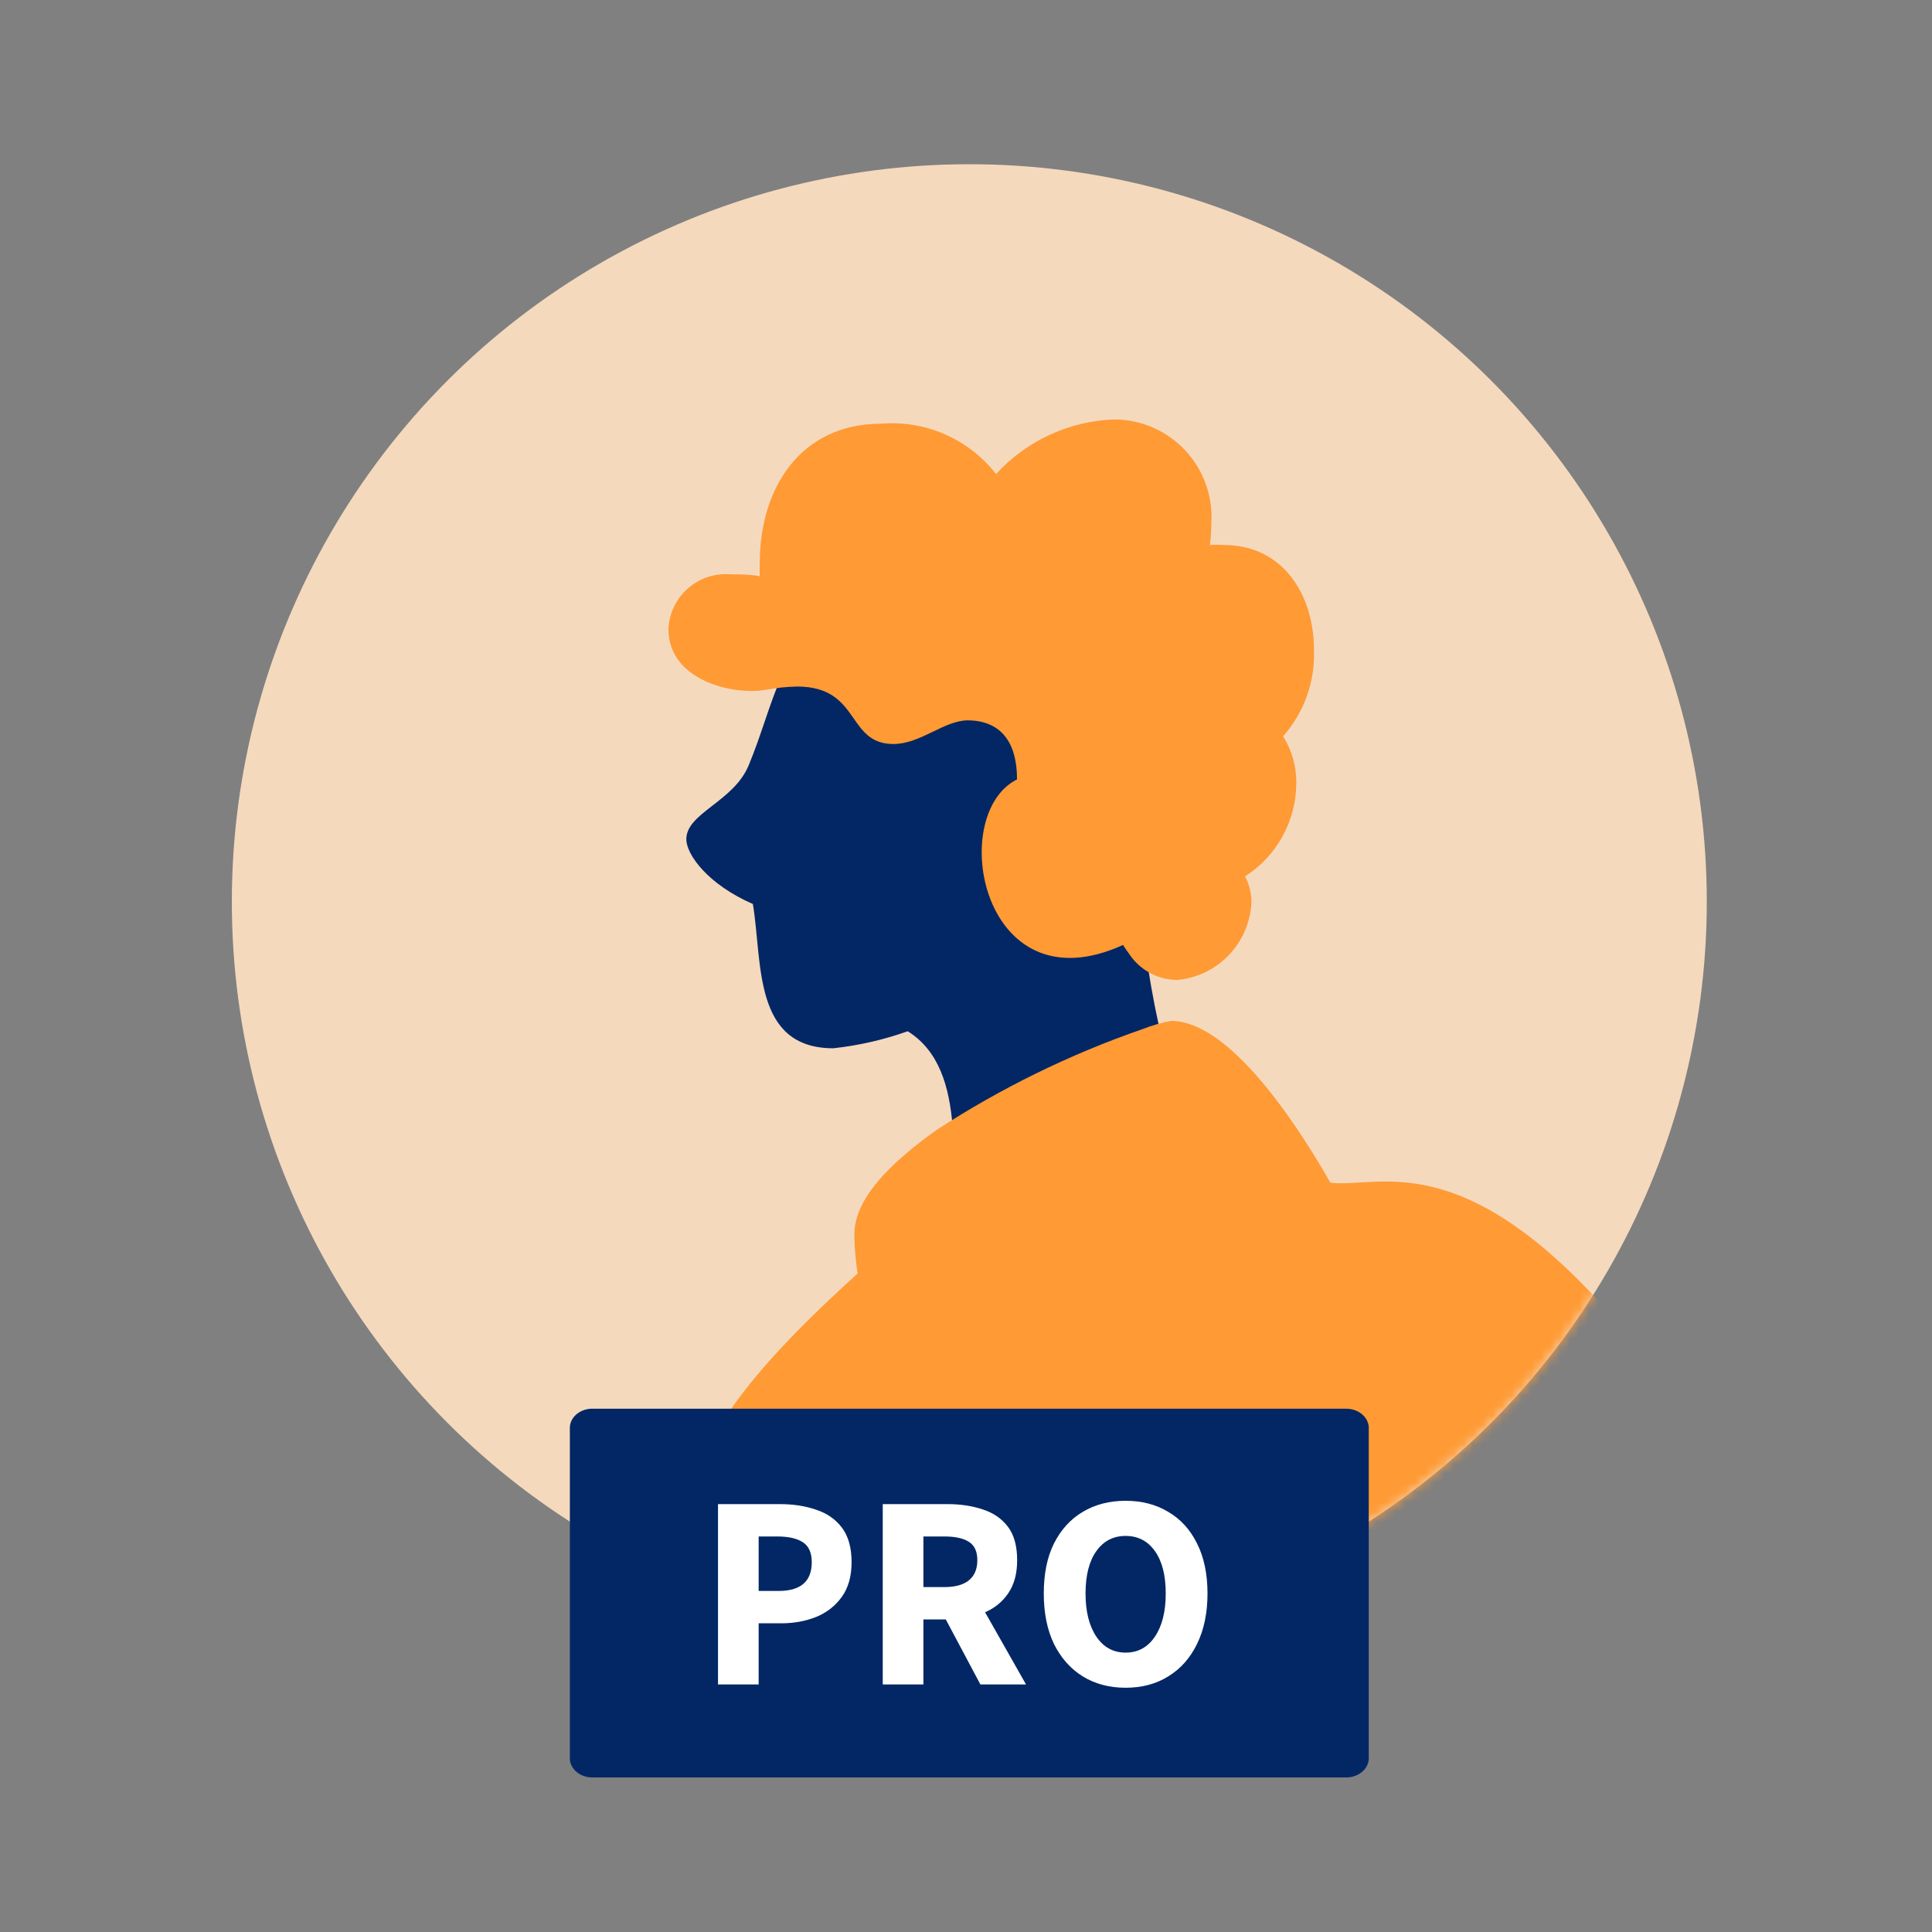 <?xml version="1.0" encoding="UTF-8"?> <svg xmlns="http://www.w3.org/2000/svg" width="200" height="200" viewBox="0 0 200 200" fill="none"><rect x="0" y="0" width="200" height="200" fill="#808080" stroke="none"/><circle cx="100.343" cy="93.343" r="76.343" fill="#F5D9BD"></circle><mask id="mask0_2137_892" style="mask-type:alpha" maskUnits="userSpaceOnUse" x="24" y="17" width="153" height="153"><circle cx="100.343" cy="93.343" r="76.343" fill="#F5D9BD"></circle></mask><g mask="url(#mask0_2137_892)"><path d="M118.595 98.258C118.913 100.878 119.377 103.473 119.939 106.044C112.429 108.663 105.266 112.19 98.609 116.547C98.267 112.459 97.216 108.786 93.966 106.754C91.478 107.639 88.895 108.23 86.27 108.517C77.914 108.517 78.94 99.605 77.938 93.582C73.271 91.55 71.048 88.465 71.048 86.874C71.048 84.156 75.935 83.005 77.498 79.235C78.842 76.028 79.673 72.723 81.041 69.711C82.073 69.519 83.119 69.413 84.169 69.393C90.766 69.393 89.324 75.342 94.138 75.342C97.07 75.342 99.22 72.894 101.834 72.894C104.448 72.894 107.234 75.171 107.234 79.994C107.234 85.725 110.629 93.01 118.034 97.255C118.156 97.646 118.376 97.965 118.595 98.258Z" fill="#032765"></path><path d="M116.892 98.752C116.672 98.458 116.452 98.14 116.256 97.822C101.625 104.49 97.97 84.345 105.28 80.683C105.28 75.786 102.627 74.572 100.184 74.572C97.74 74.572 95.297 77.02 92.487 77.02C87.6 77.02 89.115 71.071 82.518 71.071C81.469 71.091 80.423 71.197 79.391 71.389C76.008 72.034 69.197 70.502 69.197 65.112C69.271 63.493 70.001 61.974 71.219 60.906C72.436 59.838 74.036 59.315 75.648 59.457C76.601 59.457 77.627 59.457 78.653 59.653C78.629 59.188 78.629 58.722 78.653 58.257C78.653 50.398 82.978 43.861 91.212 43.861C95.802 43.478 100.276 45.438 103.111 49.076C106.263 45.627 110.664 43.59 115.328 43.42C118.123 43.42 120.792 44.583 122.7 46.629C124.608 48.675 125.584 51.423 125.394 54.217C125.394 54.954 125.345 55.69 125.248 56.421C125.736 56.384 126.226 56.384 126.714 56.421C132.627 56.421 136.023 61.317 136.023 67.34C136.128 70.604 134.983 73.784 132.822 76.228C133.75 77.689 134.226 79.393 134.19 81.124C134.161 85.017 132.165 88.63 128.888 90.722C129.318 91.545 129.545 92.461 129.548 93.39C129.358 97.619 126.083 101.058 121.876 101.445C119.87 101.437 118 100.427 116.892 98.752Z" fill="#FF9A34"></path><path d="M118.25 106.541C119.214 106.16 120.212 105.873 121.231 105.684C126.753 105.684 133.228 114.572 137.724 122.431C142.61 123.043 151.093 118.472 166.465 135.765C153.014 164.588 105.254 186.272 68.746 165.136C70.667 151.685 74.343 144.931 88.783 131.832C88.569 130.496 88.455 129.146 88.441 127.793C88.441 124.12 92.082 120.448 96.92 116.996C103.579 112.655 110.742 109.144 118.25 106.541Z" fill="#FF9A34"></path></g><path d="M61.194 145.828H139.434C140.054 145.848 140.641 146.076 141.065 146.462C141.488 146.849 141.714 147.363 141.694 147.892V181.936C141.714 182.465 141.488 182.979 141.065 183.366C140.641 183.753 140.054 183.981 139.434 184H61.194C60.583 183.97 60.01 183.738 59.598 183.352C59.186 182.966 58.968 182.458 58.992 181.936V147.892C58.968 147.371 59.186 146.863 59.598 146.477C60.01 146.091 60.583 145.858 61.194 145.828V145.828Z" fill="#032765"></path><path d="M74.328 174.372V155.706H80.741C82.115 155.706 83.355 155.897 84.462 156.278C85.588 156.641 86.485 157.261 87.153 158.139C87.821 159.017 88.155 160.21 88.155 161.718C88.155 163.168 87.821 164.361 87.153 165.296C86.485 166.232 85.598 166.928 84.491 167.386C83.384 167.825 82.172 168.045 80.855 168.045H78.536V174.372H74.328ZM78.536 164.695H80.597C82.888 164.695 84.033 163.703 84.033 161.718C84.033 160.744 83.728 160.057 83.117 159.656C82.506 159.256 81.628 159.055 80.483 159.055H78.536V164.695ZM91.382 174.372V155.706H98.11C99.427 155.706 100.629 155.887 101.717 156.25C102.805 156.593 103.673 157.185 104.322 158.025C104.971 158.864 105.295 160.029 105.295 161.517C105.295 162.892 104.99 164.027 104.379 164.924C103.788 165.802 102.986 166.461 101.975 166.9L106.212 174.372H101.488L97.909 167.644H95.59V174.372H91.382ZM95.59 164.294H97.766C98.873 164.294 99.713 164.065 100.285 163.607C100.877 163.13 101.173 162.433 101.173 161.517C101.173 160.601 100.877 159.962 100.285 159.599C99.713 159.237 98.873 159.055 97.766 159.055H95.59V164.294ZM116.526 174.715C114.846 174.715 113.367 174.324 112.089 173.541C110.829 172.759 109.836 171.642 109.111 170.192C108.405 168.722 108.052 166.976 108.052 164.953C108.052 162.911 108.405 161.183 109.111 159.771C109.836 158.34 110.829 157.252 112.089 156.507C113.367 155.744 114.846 155.362 116.526 155.362C118.205 155.362 119.675 155.744 120.935 156.507C122.213 157.252 123.206 158.34 123.912 159.771C124.637 161.202 125 162.93 125 164.953C125 166.976 124.637 168.722 123.912 170.192C123.206 171.642 122.213 172.759 120.935 173.541C119.675 174.324 118.205 174.715 116.526 174.715ZM116.526 171.079C117.805 171.079 118.816 170.526 119.561 169.419C120.305 168.312 120.677 166.823 120.677 164.953C120.677 163.082 120.305 161.622 119.561 160.573C118.816 159.523 117.805 158.998 116.526 158.998C115.247 158.998 114.236 159.523 113.491 160.573C112.747 161.622 112.375 163.082 112.375 164.953C112.375 166.823 112.747 168.312 113.491 169.419C114.236 170.526 115.247 171.079 116.526 171.079Z" fill="white"></path></svg> 
